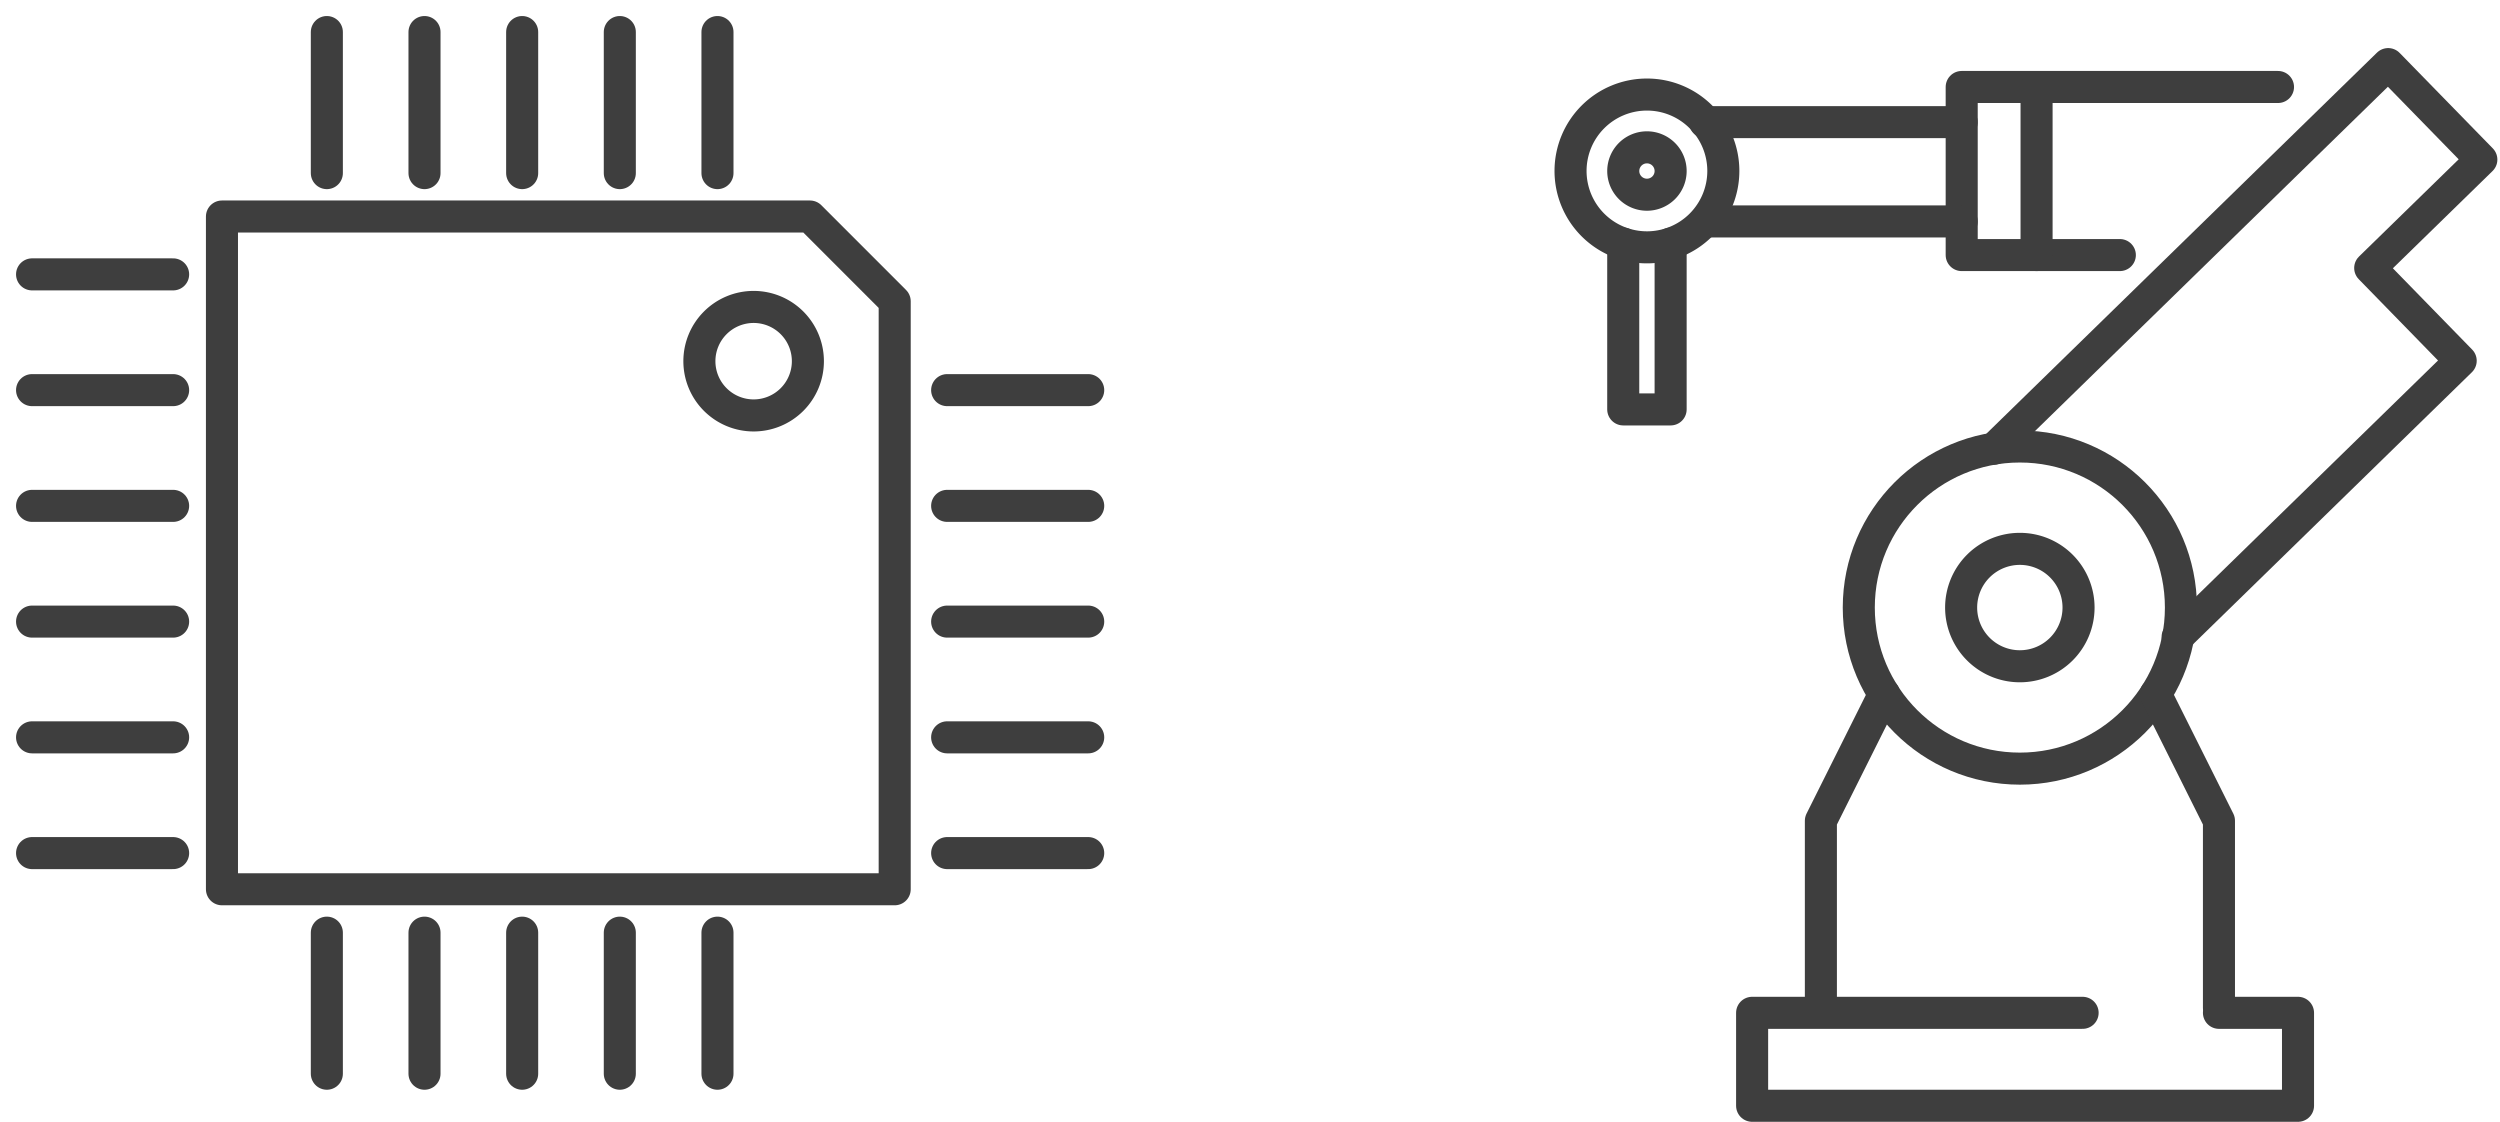 <svg xmlns="http://www.w3.org/2000/svg" xmlns:xlink="http://www.w3.org/1999/xlink" width="156" height="70" viewBox="0 0 156 70">
  <defs>
    <clipPath id="clip-path">
      <rect id="長方形_597" data-name="長方形 597" width="156" height="70" transform="translate(-18966 3353)" fill="#fff"/>
    </clipPath>
    <clipPath id="clip-path-2">
      <rect id="長方形_553" data-name="長方形 553" width="58.834" height="67" fill="none" stroke="#3e3e3e" stroke-width="1"/>
    </clipPath>
    <clipPath id="clip-path-3">
      <rect id="長方形_554" data-name="長方形 554" width="67.903" height="67" fill="none" stroke="#3e3e3e" stroke-width="1"/>
    </clipPath>
  </defs>
  <g id="マスクグループ_1" data-name="マスクグループ 1" transform="translate(18966 -3353)" clip-path="url(#clip-path)">
    <g id="グループ_815" data-name="グループ 815" transform="translate(4.001 -402)">
      <g id="グループ_811" data-name="グループ 811" transform="translate(-18873 3758)">
        <g id="グループ_714" data-name="グループ 714" clip-path="url(#clip-path-2)">
          <circle id="楕円形_20" data-name="楕円形 20" cx="10.051" cy="10.051" r="10.051" transform="translate(18.987 24.861)" fill="none" stroke="#3e3e3e" stroke-linecap="round" stroke-linejoin="round" stroke-width="2"/>
          <path id="パス_952" data-name="パス 952" d="M32.7,34.912a3.663,3.663,0,1,1-3.663-3.663A3.663,3.663,0,0,1,32.7,34.912Z" fill="none" stroke="#3e3e3e" stroke-linecap="round" stroke-linejoin="round" stroke-width="2"/>
          <path id="パス_953" data-name="パス 953" d="M20.571,40.316l-3.949,7.9V59.892" fill="none" stroke="#3e3e3e" stroke-linecap="round" stroke-linejoin="round" stroke-width="2"/>
          <path id="パス_954" data-name="パス 954" d="M41.462,59.892V48.215l-3.949-7.9" fill="none" stroke="#3e3e3e" stroke-linecap="round" stroke-linejoin="round" stroke-width="2"/>
          <path id="パス_955" data-name="パス 955" d="M32.954,60.2H12.331V66H46.395V60.2H41.462" fill="none" stroke="#3e3e3e" stroke-linecap="round" stroke-linejoin="round" stroke-width="2"/>
          <path id="パス_956" data-name="パス 956" d="M38.882,36.744,56.546,19.512,50.9,13.723l6.935-6.765L52.021,1l-24.6,24" fill="none" stroke="#3e3e3e" stroke-linecap="round" stroke-linejoin="round" stroke-width="2"/>
          <path id="パス_957" data-name="パス 957" d="M45.146,2.428H25.409V12.916h9.868" fill="none" stroke="#3e3e3e" stroke-linecap="round" stroke-linejoin="round" stroke-width="2"/>
          <line id="線_152" data-name="線 152" y2="10.488" transform="translate(30.081 2.428)" fill="none" stroke="#3e3e3e" stroke-linecap="round" stroke-linejoin="round" stroke-width="2"/>
          <line id="線_153" data-name="線 153" x1="16.019" transform="translate(9.39 4.621)" fill="none" stroke="#3e3e3e" stroke-linecap="round" stroke-linejoin="round" stroke-width="2"/>
          <line id="線_154" data-name="線 154" x1="16.019" transform="translate(9.39 10.819)" fill="none" stroke="#3e3e3e" stroke-linecap="round" stroke-linejoin="round" stroke-width="2"/>
          <path id="パス_958" data-name="パス 958" d="M10.535,7.672A4.767,4.767,0,1,1,5.768,2.9,4.767,4.767,0,0,1,10.535,7.672Z" fill="none" stroke="#3e3e3e" stroke-linecap="round" stroke-linejoin="round" stroke-width="2"/>
          <path id="パス_959" data-name="パス 959" d="M7.246,7.672A1.478,1.478,0,1,1,5.768,6.194,1.478,1.478,0,0,1,7.246,7.672Z" fill="none" stroke="#3e3e3e" stroke-linecap="round" stroke-linejoin="round" stroke-width="2"/>
          <path id="パス_960" data-name="パス 960" d="M7.246,12.2V22.547H4.289V12.2" fill="none" stroke="#3e3e3e" stroke-linecap="round" stroke-linejoin="round" stroke-width="2"/>
        </g>
      </g>
      <g id="グループ_812" data-name="グループ 812" transform="translate(-18969 3756)">
        <path id="パス_961" data-name="パス 961" d="M54.828,54.49H12.849V12.511H49.542L54.828,17.8Z" fill="none" stroke="#3e3e3e" stroke-linecap="round" stroke-linejoin="round" stroke-width="2"/>
        <g id="グループ_717" data-name="グループ 717">
          <g id="グループ_716" data-name="グループ 716" clip-path="url(#clip-path-3)">
            <path id="パス_962" data-name="パス 962" d="M49.411,21.538a3.385,3.385,0,1,1-3.385-3.385A3.385,3.385,0,0,1,49.411,21.538Z" fill="none" stroke="#3e3e3e" stroke-linecap="round" stroke-linejoin="round" stroke-width="2"/>
            <line id="線_155" data-name="線 155" y2="8.802" transform="translate(19.394 1)" fill="none" stroke="#3e3e3e" stroke-linecap="round" stroke-linejoin="round" stroke-width="2"/>
            <line id="線_156" data-name="線 156" x2="8.802" transform="translate(1 16.121)" fill="none" stroke="#3e3e3e" stroke-linecap="round" stroke-linejoin="round" stroke-width="2"/>
            <line id="線_157" data-name="線 157" x2="8.802" transform="translate(1 23.344)" fill="none" stroke="#3e3e3e" stroke-linecap="round" stroke-linejoin="round" stroke-width="2"/>
            <line id="線_158" data-name="線 158" x2="8.802" transform="translate(1 30.566)" fill="none" stroke="#3e3e3e" stroke-linecap="round" stroke-linejoin="round" stroke-width="2"/>
            <line id="線_159" data-name="線 159" x2="8.802" transform="translate(1 37.788)" fill="none" stroke="#3e3e3e" stroke-linecap="round" stroke-linejoin="round" stroke-width="2"/>
            <line id="線_160" data-name="線 160" x2="8.802" transform="translate(1 45.01)" fill="none" stroke="#3e3e3e" stroke-linecap="round" stroke-linejoin="round" stroke-width="2"/>
            <line id="線_161" data-name="線 161" x2="8.802" transform="translate(1 52.233)" fill="none" stroke="#3e3e3e" stroke-linecap="round" stroke-linejoin="round" stroke-width="2"/>
            <line id="線_162" data-name="線 162" x2="8.802" transform="translate(58.101 23.344)" fill="none" stroke="#3e3e3e" stroke-linecap="round" stroke-linejoin="round" stroke-width="2"/>
            <line id="線_163" data-name="線 163" x2="8.802" transform="translate(58.101 30.566)" fill="none" stroke="#3e3e3e" stroke-linecap="round" stroke-linejoin="round" stroke-width="2"/>
            <line id="線_164" data-name="線 164" x2="8.802" transform="translate(58.101 37.788)" fill="none" stroke="#3e3e3e" stroke-linecap="round" stroke-linejoin="round" stroke-width="2"/>
            <line id="線_165" data-name="線 165" x2="8.802" transform="translate(58.101 45.01)" fill="none" stroke="#3e3e3e" stroke-linecap="round" stroke-linejoin="round" stroke-width="2"/>
            <line id="線_166" data-name="線 166" x2="8.802" transform="translate(58.101 52.233)" fill="none" stroke="#3e3e3e" stroke-linecap="round" stroke-linejoin="round" stroke-width="2"/>
            <line id="線_167" data-name="線 167" y2="8.802" transform="translate(25.488 1)" fill="none" stroke="#3e3e3e" stroke-linecap="round" stroke-linejoin="round" stroke-width="2"/>
            <line id="線_168" data-name="線 168" y2="8.802" transform="translate(31.582 1)" fill="none" stroke="#3e3e3e" stroke-linecap="round" stroke-linejoin="round" stroke-width="2"/>
            <line id="線_169" data-name="線 169" y2="8.802" transform="translate(37.675 1)" fill="none" stroke="#3e3e3e" stroke-linecap="round" stroke-linejoin="round" stroke-width="2"/>
            <line id="線_170" data-name="線 170" y2="8.802" transform="translate(43.769 1)" fill="none" stroke="#3e3e3e" stroke-linecap="round" stroke-linejoin="round" stroke-width="2"/>
            <line id="線_171" data-name="線 171" y2="8.802" transform="translate(19.394 57.198)" fill="none" stroke="#3e3e3e" stroke-linecap="round" stroke-linejoin="round" stroke-width="2"/>
            <line id="線_172" data-name="線 172" y2="8.802" transform="translate(25.488 57.198)" fill="none" stroke="#3e3e3e" stroke-linecap="round" stroke-linejoin="round" stroke-width="2"/>
            <line id="線_173" data-name="線 173" y2="8.802" transform="translate(31.582 57.198)" fill="none" stroke="#3e3e3e" stroke-linecap="round" stroke-linejoin="round" stroke-width="2"/>
            <line id="線_174" data-name="線 174" y2="8.802" transform="translate(37.675 57.198)" fill="none" stroke="#3e3e3e" stroke-linecap="round" stroke-linejoin="round" stroke-width="2"/>
            <line id="線_175" data-name="線 175" y2="8.802" transform="translate(43.769 57.198)" fill="none" stroke="#3e3e3e" stroke-linecap="round" stroke-linejoin="round" stroke-width="2"/>
          </g>
        </g>
      </g>
    </g>
  </g>
</svg>
